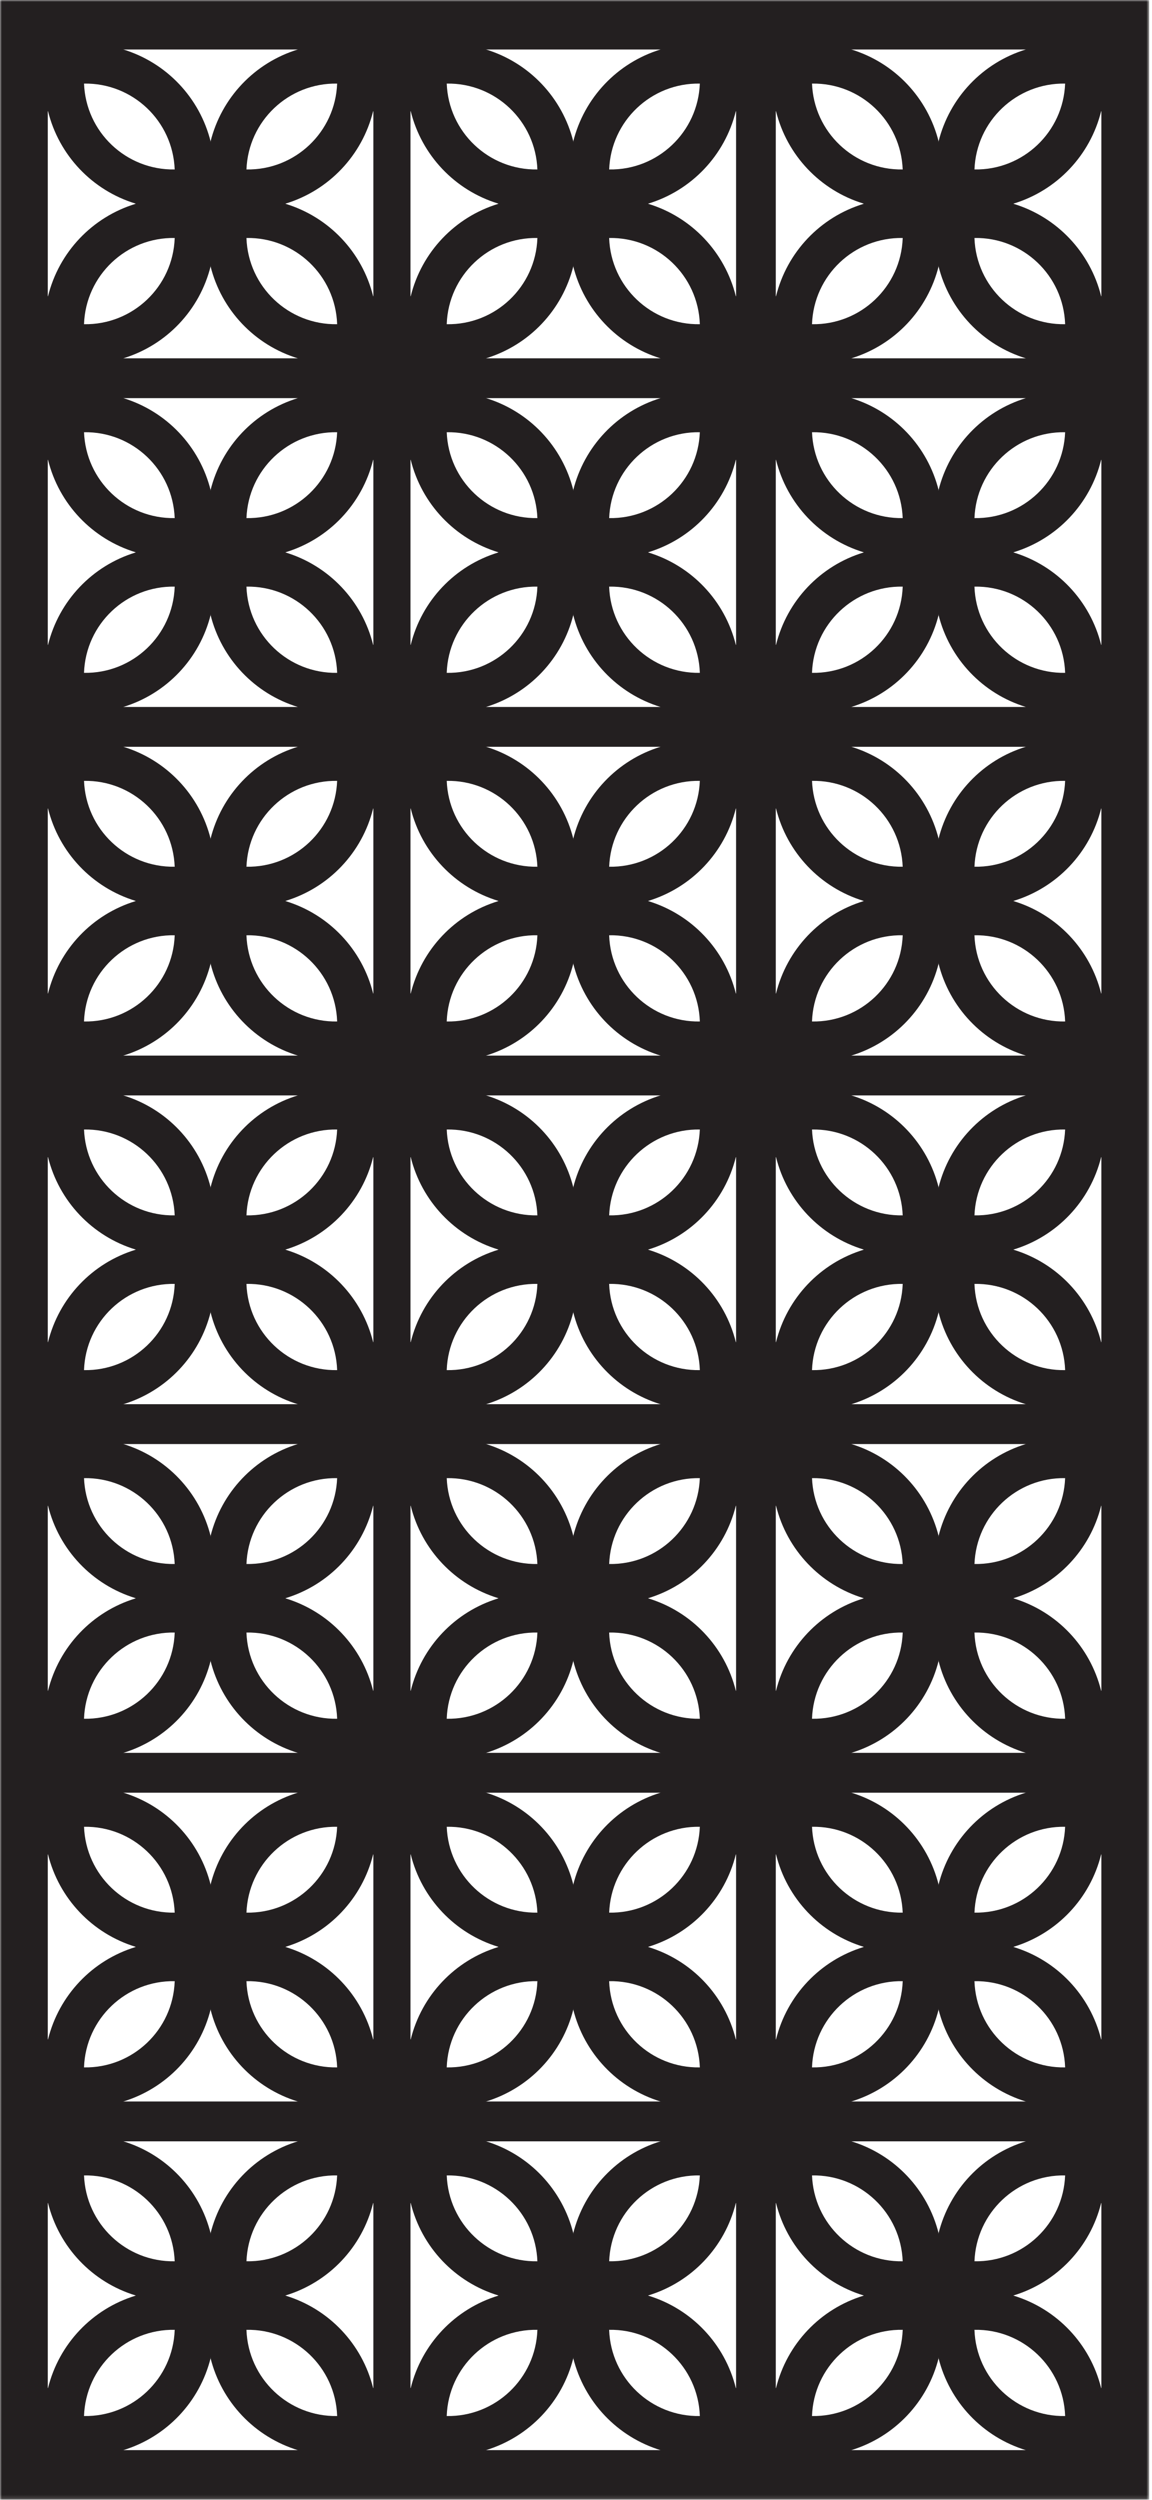 <?xml version="1.0" encoding="UTF-8"?>
<svg width="313px" height="679px" viewBox="0 0 313 679" version="1.1" xmlns="http://www.w3.org/2000/svg" xmlns:xlink="http://www.w3.org/1999/xlink">
    <title>Group 10</title>
    <defs>
        <polygon id="path-1" points="0 0 312.229 0 312.229 678.859 0 678.859"></polygon>
    </defs>
    <g id="Page-1" stroke="none" stroke-width="1" fill="none" fill-rule="evenodd">
        <g id="Group-10">
            <mask id="mask-2" fill="white">
                <use xlink:href="#path-1"></use>
            </mask>
            <g id="Clip-9"></g>
            <path d="M245.261,159.318 C232.056,159.092 221.1,169.484 220.626,182.686 L220.63,182.735 C233.835,182.961 244.788,172.569 245.265,159.371 L245.261,159.318 Z M289.398,182.69 C288.924,169.488 277.975,159.096 264.77,159.318 L264.763,159.36 C265.233,172.562 276.185,182.957 289.387,182.735 L289.398,182.69 Z M210.783,124.904 L210.783,175.124 L210.847,175.139 C213.811,163.16 222.853,153.626 234.655,150.036 L234.648,149.988 C222.845,146.394 213.807,136.857 210.847,124.881 L210.783,124.904 Z M299.245,175.124 L299.245,124.904 L299.181,124.892 C296.217,136.868 287.171,146.402 275.369,149.991 L275.38,150.036 C287.183,153.63 296.221,163.167 299.184,175.147 L299.245,175.124 Z M220.626,117.33 C221.096,130.536 232.049,140.928 245.254,140.706 L245.265,140.758 C244.791,127.556 233.843,117.164 220.638,117.386 L220.626,117.33 Z M264.767,140.706 C277.968,140.935 288.92,130.544 289.398,117.341 L289.394,117.386 C276.193,117.161 265.237,127.552 264.763,140.755 L264.767,140.706 Z M254.98,133.207 C257.944,121.228 266.986,111.694 278.788,108.105 L278.814,108.131 L231.214,108.131 L231.244,108.105 C243.046,111.698 252.084,121.235 255.052,133.215 L254.98,133.207 Z M255.048,166.918 C252.08,178.894 243.039,188.428 231.236,192.017 L231.214,191.995 L278.814,191.995 L278.78,192.017 C266.978,188.424 257.94,178.886 254.976,166.911 L255.048,166.918 Z M146.006,159.318 C132.804,159.092 121.848,169.484 121.378,182.686 L121.378,182.735 C134.58,182.961 145.536,172.569 146.01,159.371 L146.006,159.318 Z M190.146,182.69 C189.676,169.488 178.724,159.096 165.519,159.318 L165.507,159.36 C165.981,172.562 176.93,182.957 190.135,182.735 L190.146,182.69 Z M111.528,124.904 L111.528,175.124 L111.592,175.139 C114.556,163.16 123.597,153.626 135.4,150.036 L135.396,149.988 C123.594,146.394 114.552,136.857 111.592,124.881 L111.528,124.904 Z M199.993,175.124 L199.993,124.904 L199.925,124.892 C196.961,136.868 187.92,146.402 176.117,149.991 L176.125,150.036 C187.927,153.63 196.969,163.167 199.929,175.147 L199.993,175.124 Z M121.378,117.33 C121.848,130.536 132.797,140.928 145.998,140.706 L146.01,140.758 C145.54,127.556 134.587,117.164 121.382,117.386 L121.378,117.33 Z M165.511,140.706 C178.716,140.935 189.672,130.544 190.146,117.341 L190.142,117.386 C176.937,117.161 165.985,127.552 165.511,140.755 L165.511,140.706 Z M155.725,133.207 C158.688,121.228 167.734,111.694 179.532,108.105 L179.563,108.131 L131.958,108.131 L131.992,108.105 C143.791,111.698 152.836,121.235 155.796,133.215 L155.725,133.207 Z M155.792,166.918 C152.829,178.894 143.787,188.428 131.985,192.017 L131.958,191.995 L179.563,191.995 L179.525,192.017 C167.73,188.424 158.685,178.886 155.725,166.911 L155.792,166.918 Z M47.461,159.318 C34.256,159.092 23.304,169.484 22.83,182.686 L22.83,182.735 C36.035,182.961 46.991,172.569 47.465,159.371 L47.461,159.318 Z M91.602,182.69 C91.131,169.488 80.175,159.096 66.974,159.318 L66.963,159.36 C67.437,172.562 78.385,182.957 91.59,182.735 L91.602,182.69 Z M12.983,124.904 L12.983,175.124 L13.047,175.139 C16.011,163.16 25.053,153.626 36.855,150.036 L36.848,149.988 C25.049,146.394 16.007,136.857 13.047,124.881 L12.983,124.904 Z M101.444,175.124 L101.444,124.904 L101.38,124.892 C98.417,136.868 89.375,146.402 77.573,149.991 L77.58,150.036 C89.383,153.63 98.424,163.167 101.384,175.147 L101.444,175.124 Z M22.83,117.33 C23.3,130.536 34.249,140.928 47.454,140.706 L47.465,140.758 C46.995,127.556 36.043,117.164 22.837,117.386 L22.83,117.33 Z M66.966,140.706 C80.168,140.935 91.128,130.544 91.602,117.341 L91.598,117.386 C78.393,117.161 67.44,127.552 66.963,140.755 L66.966,140.706 Z M57.18,133.207 C60.144,121.228 69.189,111.694 80.988,108.105 L81.018,108.131 L33.414,108.131 L33.447,108.105 C45.246,111.698 54.292,121.235 57.251,133.215 L57.18,133.207 Z M57.248,166.918 C54.284,178.894 45.239,188.428 33.44,192.017 L33.414,191.995 L81.018,191.995 L80.98,192.017 C69.185,188.424 60.14,178.886 57.18,166.911 L57.248,166.918 Z M245.261,254.002 C232.056,253.777 221.1,264.168 220.626,277.371 L220.63,277.42 C233.835,277.645 244.788,267.254 245.265,254.055 L245.261,254.002 Z M289.398,277.374 C288.924,264.172 277.975,253.78 264.77,254.002 L264.763,254.044 C265.233,267.246 276.185,277.642 289.387,277.42 L289.398,277.374 Z M210.783,219.588 L210.783,269.808 L210.847,269.823 C213.811,257.844 222.853,248.31 234.655,244.721 L234.648,244.672 C222.845,241.079 213.807,231.541 210.847,219.565 L210.783,219.588 Z M299.245,269.808 L299.245,219.588 L299.181,219.577 C296.217,231.552 287.171,241.086 275.369,244.675 L275.38,244.721 C287.183,248.314 296.221,257.851 299.184,269.831 L299.245,269.808 Z M220.626,212.014 C221.096,225.22 232.049,235.612 245.254,235.39 L245.265,235.443 C244.791,222.24 233.843,211.849 220.638,212.071 L220.626,212.014 Z M264.767,235.39 C277.968,235.619 288.92,225.228 289.398,212.026 L289.394,212.071 C276.193,211.845 265.237,222.237 264.763,235.439 L264.767,235.39 Z M254.98,227.891 C257.944,215.912 266.986,206.378 278.788,202.789 L278.814,202.815 L231.214,202.815 L231.244,202.789 C243.046,206.382 252.084,215.92 255.052,227.899 L254.98,227.891 Z M255.048,261.602 C252.08,273.578 243.039,283.112 231.236,286.701 L231.214,286.679 L278.814,286.679 L278.78,286.701 C266.978,283.108 257.94,273.571 254.976,261.595 L255.048,261.602 Z M146.006,254.002 C132.804,253.777 121.848,264.168 121.378,277.371 L121.378,277.42 C134.58,277.645 145.536,267.254 146.01,254.055 L146.006,254.002 Z M190.146,277.374 C189.676,264.172 178.724,253.78 165.519,254.002 L165.507,254.044 C165.981,267.246 176.93,277.642 190.135,277.42 L190.146,277.374 Z M111.528,219.588 L111.528,269.808 L111.592,269.823 C114.556,257.844 123.597,248.31 135.4,244.721 L135.396,244.672 C123.594,241.079 114.552,231.541 111.592,219.565 L111.528,219.588 Z M199.993,269.808 L199.993,219.588 L199.925,219.577 C196.961,231.552 187.92,241.086 176.117,244.675 L176.125,244.721 C187.927,248.314 196.969,257.851 199.929,269.831 L199.993,269.808 Z M121.378,212.014 C121.848,225.22 132.797,235.612 145.998,235.39 L146.01,235.443 C145.54,222.24 134.587,211.849 121.382,212.071 L121.378,212.014 Z M165.511,235.39 C178.716,235.619 189.672,225.228 190.146,212.026 L190.142,212.071 C176.937,211.845 165.985,222.237 165.511,235.439 L165.511,235.39 Z M155.725,227.891 C158.688,215.912 167.734,206.378 179.532,202.789 L179.563,202.815 L131.958,202.815 L131.992,202.789 C143.791,206.382 152.836,215.92 155.796,227.899 L155.725,227.891 Z M155.792,261.602 C152.829,273.578 143.787,283.112 131.985,286.701 L131.958,286.679 L179.563,286.679 L179.525,286.701 C167.73,283.108 158.685,273.571 155.725,261.595 L155.792,261.602 Z M47.461,254.002 C34.256,253.777 23.304,264.168 22.83,277.371 L22.83,277.42 C36.035,277.645 46.991,267.254 47.465,254.055 L47.461,254.002 Z M91.602,277.374 C91.131,264.172 80.175,253.78 66.974,254.002 L66.963,254.044 C67.437,267.246 78.385,277.642 91.59,277.42 L91.602,277.374 Z M12.983,219.588 L12.983,269.808 L13.047,269.823 C16.011,257.844 25.053,248.31 36.855,244.721 L36.848,244.672 C25.049,241.079 16.007,231.541 13.047,219.565 L12.983,219.588 Z M101.444,269.808 L101.444,219.588 L101.38,219.577 C98.417,231.552 89.375,241.086 77.573,244.675 L77.58,244.721 C89.383,248.314 98.424,257.851 101.384,269.831 L101.444,269.808 Z M22.83,212.014 C23.3,225.22 34.249,235.612 47.454,235.39 L47.465,235.443 C46.995,222.24 36.043,211.849 22.837,212.071 L22.83,212.014 Z M66.966,235.39 C80.168,235.619 91.128,225.228 91.602,212.026 L91.598,212.071 C78.393,211.845 67.44,222.237 66.963,235.439 L66.966,235.39 Z M57.18,227.891 C60.144,215.912 69.189,206.378 80.988,202.789 L81.018,202.815 L33.414,202.815 L33.447,202.789 C45.246,206.382 54.292,215.92 57.251,227.899 L57.18,227.891 Z M57.248,261.602 C54.284,273.578 45.239,283.112 33.44,286.701 L33.414,286.679 L81.018,286.679 L80.98,286.701 C69.185,283.108 60.14,273.571 57.18,261.595 L57.248,261.602 Z M245.261,348.687 C232.056,348.461 221.1,358.853 220.626,372.055 L220.63,372.104 C233.835,372.329 244.788,361.938 245.265,348.739 L245.261,348.687 Z M289.398,372.059 C288.924,358.856 277.975,348.465 264.77,348.687 L264.763,348.728 C265.233,361.93 276.185,372.326 289.387,372.104 L289.398,372.059 Z M210.783,314.272 L210.783,364.492 L210.847,364.507 C213.811,352.532 222.853,342.994 234.655,339.405 L234.648,339.356 C222.845,335.763 213.807,326.225 210.847,314.25 L210.783,314.272 Z M299.245,364.492 L299.245,314.272 L299.181,314.261 C296.217,326.236 287.171,335.77 275.369,339.36 L275.38,339.405 C287.183,342.998 296.221,352.536 299.184,364.515 L299.245,364.492 Z M220.626,306.698 C221.096,319.904 232.049,330.296 245.254,330.074 L245.265,330.127 C244.791,316.925 233.843,306.533 220.638,306.755 L220.626,306.698 Z M264.767,330.074 C277.968,330.304 288.92,319.912 289.398,306.71 L289.394,306.755 C276.193,306.529 265.237,316.921 264.763,330.123 L264.767,330.074 Z M254.98,322.576 C257.944,310.596 266.986,301.062 278.788,297.473 L278.814,297.499 L231.214,297.499 L231.244,297.473 C243.046,301.066 252.084,310.604 255.052,322.583 L254.98,322.576 Z M255.048,356.287 C252.08,368.266 243.039,377.796 231.236,381.386 L231.214,381.363 L278.814,381.363 L278.78,381.386 C266.978,377.792 257.94,368.255 254.976,356.279 L255.048,356.287 Z M146.006,348.687 C132.804,348.461 121.848,358.853 121.378,372.055 L121.378,372.104 C134.58,372.329 145.536,361.938 146.01,348.739 L146.006,348.687 Z M190.146,372.059 C189.676,358.856 178.724,348.465 165.519,348.687 L165.507,348.728 C165.981,361.93 176.93,372.326 190.135,372.104 L190.146,372.059 Z M111.528,314.272 L111.528,364.492 L111.592,364.507 C114.556,352.532 123.597,342.994 135.4,339.405 L135.396,339.356 C123.594,335.763 114.552,326.225 111.592,314.25 L111.528,314.272 Z M199.993,364.492 L199.993,314.272 L199.925,314.261 C196.961,326.236 187.92,335.77 176.117,339.36 L176.125,339.405 C187.927,342.998 196.969,352.536 199.929,364.515 L199.993,364.492 Z M121.378,306.698 C121.848,319.904 132.797,330.296 145.998,330.074 L146.01,330.127 C145.54,316.925 134.587,306.533 121.382,306.755 L121.378,306.698 Z M165.511,330.074 C178.716,330.304 189.672,319.912 190.146,306.71 L190.142,306.755 C176.937,306.529 165.985,316.921 165.511,330.123 L165.511,330.074 Z M155.725,322.576 C158.688,310.596 167.734,301.062 179.532,297.473 L179.563,297.499 L131.958,297.499 L131.992,297.473 C143.791,301.066 152.836,310.604 155.796,322.583 L155.725,322.576 Z M155.792,356.287 C152.829,368.266 143.787,377.796 131.985,381.386 L131.958,381.363 L179.563,381.363 L179.525,381.386 C167.73,377.792 158.685,368.255 155.725,356.279 L155.792,356.287 Z M47.461,348.687 C34.256,348.461 23.304,358.853 22.83,372.055 L22.83,372.104 C36.035,372.329 46.991,361.938 47.465,348.739 L47.461,348.687 Z M91.602,372.059 C91.131,358.856 80.175,348.465 66.974,348.687 L66.963,348.728 C67.437,361.93 78.385,372.326 91.59,372.104 L91.602,372.059 Z M12.983,314.272 L12.983,364.492 L13.047,364.507 C16.011,352.532 25.053,342.994 36.855,339.405 L36.848,339.356 C25.049,335.763 16.007,326.225 13.047,314.25 L12.983,314.272 Z M101.444,364.492 L101.444,314.272 L101.38,314.261 C98.417,326.236 89.375,335.77 77.573,339.36 L77.58,339.405 C89.383,342.998 98.424,352.536 101.384,364.515 L101.444,364.492 Z M22.83,306.698 C23.3,319.904 34.249,330.296 47.454,330.074 L47.465,330.127 C46.995,316.925 36.043,306.533 22.837,306.755 L22.83,306.698 Z M66.966,330.074 C80.168,330.304 91.128,319.912 91.602,306.71 L91.598,306.755 C78.393,306.529 67.44,316.921 66.963,330.123 L66.966,330.074 Z M57.18,322.576 C60.144,310.596 69.189,301.062 80.988,297.473 L81.018,297.499 L33.414,297.499 L33.447,297.473 C45.246,301.066 54.292,310.604 57.251,322.583 L57.18,322.576 Z M57.248,356.287 C54.284,368.266 45.239,377.796 33.44,381.386 L33.414,381.363 L81.018,381.363 L80.98,381.386 C69.185,377.792 60.14,368.255 57.18,356.279 L57.248,356.287 Z M245.261,443.371 C232.056,443.145 221.1,453.537 220.626,466.739 L220.63,466.788 C233.835,467.014 244.788,456.626 245.265,443.424 L245.261,443.371 Z M289.398,466.743 C288.924,453.541 277.975,443.149 264.77,443.371 L264.763,443.412 C265.233,456.614 276.185,467.01 289.387,466.788 L289.398,466.743 Z M210.783,408.956 L210.783,459.177 L210.847,459.192 C213.811,447.216 222.853,437.678 234.655,434.089 L234.648,434.04 C222.845,430.447 213.807,420.909 210.847,408.934 L210.783,408.956 Z M299.245,459.177 L299.245,408.956 L299.181,408.945 C296.217,420.921 287.171,430.455 275.369,434.044 L275.38,434.089 C287.183,437.682 296.221,447.22 299.184,459.199 L299.245,459.177 Z M220.626,401.383 C221.096,414.589 232.049,424.98 245.254,424.758 L245.265,424.811 C244.791,411.609 233.843,401.217 220.638,401.439 L220.626,401.383 Z M264.767,424.758 C277.968,424.988 288.92,414.596 289.398,401.394 L289.394,401.439 C276.193,401.213 265.237,411.605 264.763,424.807 L264.767,424.758 Z M254.98,417.26 C257.944,405.284 266.986,395.747 278.788,392.157 L278.814,392.184 L231.214,392.184 L231.244,392.157 C243.046,395.75 252.084,405.288 255.052,417.267 L254.98,417.26 Z M255.048,450.971 C252.08,462.95 243.039,472.48 231.236,476.07 L231.214,476.047 L278.814,476.047 L278.78,476.07 C266.978,472.477 257.94,462.939 254.976,450.963 L255.048,450.971 Z M146.006,443.371 C132.804,443.145 121.848,453.537 121.378,466.739 L121.378,466.788 C134.58,467.014 145.536,456.626 146.01,443.424 L146.006,443.371 Z M190.146,466.743 C189.676,453.541 178.724,443.149 165.519,443.371 L165.507,443.412 C165.981,456.614 176.93,467.01 190.135,466.788 L190.146,466.743 Z M111.528,408.956 L111.528,459.177 L111.592,459.192 C114.556,447.216 123.597,437.678 135.4,434.089 L135.396,434.04 C123.594,430.447 114.552,420.909 111.592,408.934 L111.528,408.956 Z M199.993,459.177 L199.993,408.956 L199.925,408.945 C196.961,420.921 187.92,430.455 176.117,434.044 L176.125,434.089 C187.927,437.682 196.969,447.22 199.929,459.199 L199.993,459.177 Z M121.378,401.383 C121.848,414.589 132.797,424.98 145.998,424.758 L146.01,424.811 C145.54,411.609 134.587,401.217 121.382,401.439 L121.378,401.383 Z M165.511,424.758 C178.716,424.988 189.672,414.596 190.146,401.394 L190.142,401.439 C176.937,401.213 165.985,411.605 165.511,424.807 L165.511,424.758 Z M155.725,417.26 C158.688,405.284 167.734,395.747 179.532,392.157 L179.563,392.184 L131.958,392.184 L131.992,392.157 C143.791,395.75 152.836,405.288 155.796,417.267 L155.725,417.26 Z M155.792,450.971 C152.829,462.95 143.787,472.48 131.985,476.07 L131.958,476.047 L179.563,476.047 L179.525,476.07 C167.73,472.477 158.685,462.939 155.725,450.963 L155.792,450.971 Z M47.461,443.371 C34.256,443.145 23.304,453.537 22.83,466.739 L22.83,466.788 C36.035,467.014 46.991,456.626 47.465,443.424 L47.461,443.371 Z M91.602,466.743 C91.131,453.541 80.175,443.149 66.974,443.371 L66.963,443.412 C67.437,456.614 78.385,467.01 91.59,466.788 L91.602,466.743 Z M12.983,408.956 L12.983,459.177 L13.047,459.192 C16.011,447.216 25.053,437.678 36.855,434.089 L36.848,434.04 C25.049,430.447 16.007,420.909 13.047,408.934 L12.983,408.956 Z M101.444,459.177 L101.444,408.956 L101.38,408.945 C98.417,420.921 89.375,430.455 77.573,434.044 L77.58,434.089 C89.383,437.682 98.424,447.22 101.384,459.199 L101.444,459.177 Z M22.83,401.383 C23.3,414.589 34.249,424.98 47.454,424.758 L47.465,424.811 C46.995,411.609 36.043,401.217 22.837,401.439 L22.83,401.383 Z M66.966,424.758 C80.168,424.988 91.128,414.596 91.602,401.394 L91.598,401.439 C78.393,401.213 67.44,411.605 66.963,424.807 L66.966,424.758 Z M57.18,417.26 C60.144,405.284 69.189,395.747 80.988,392.157 L81.018,392.184 L33.414,392.184 L33.447,392.157 C45.246,395.75 54.292,405.288 57.251,417.267 L57.18,417.26 Z M57.248,450.971 C54.284,462.95 45.239,472.48 33.44,476.07 L33.414,476.047 L81.018,476.047 L80.98,476.07 C69.185,472.477 60.14,462.939 57.18,450.963 L57.248,450.971 Z M245.261,538.055 C232.056,537.829 221.1,548.221 220.626,561.423 L220.63,561.472 C233.835,561.698 244.788,551.31 245.265,538.108 L245.261,538.055 Z M289.398,561.427 C288.924,548.225 277.975,537.833 264.77,538.055 L264.763,538.096 C265.233,551.299 276.185,561.694 289.387,561.472 L289.398,561.427 Z M210.783,503.641 L210.783,553.861 L210.847,553.876 C213.811,541.9 222.853,532.363 234.655,528.773 L234.648,528.724 C222.845,525.131 213.807,515.594 210.847,503.618 L210.783,503.641 Z M299.245,553.861 L299.245,503.641 L299.181,503.629 C296.217,515.605 287.171,525.139 275.369,528.728 L275.38,528.773 C287.183,532.366 296.221,541.904 299.184,553.883 L299.245,553.861 Z M220.626,496.067 C221.096,509.273 232.049,519.665 245.254,519.443 L245.265,519.495 C244.791,506.297 233.843,495.901 220.638,496.123 L220.626,496.067 Z M264.767,519.443 C277.968,519.672 288.92,509.28 289.398,496.078 L289.394,496.123 C276.193,495.898 265.237,506.289 264.763,519.491 L264.767,519.443 Z M254.98,511.944 C257.944,499.968 266.986,490.431 278.788,486.841 L278.814,486.868 L231.214,486.868 L231.244,486.841 C243.046,490.435 252.084,499.972 255.052,511.952 L254.98,511.944 Z M255.048,545.655 C252.08,557.635 243.039,567.165 231.236,570.754 L231.214,570.731 L278.814,570.731 L278.78,570.754 C266.978,567.161 257.94,557.623 254.976,545.648 L255.048,545.655 Z M146.006,538.055 C132.804,537.829 121.848,548.221 121.378,561.423 L121.378,561.472 C134.58,561.698 145.536,551.31 146.01,538.108 L146.006,538.055 Z M190.146,561.427 C189.676,548.225 178.724,537.833 165.519,538.055 L165.507,538.096 C165.981,551.299 176.93,561.694 190.135,561.472 L190.146,561.427 Z M111.528,503.641 L111.528,553.861 L111.592,553.876 C114.556,541.9 123.597,532.363 135.4,528.773 L135.396,528.724 C123.594,525.131 114.552,515.594 111.592,503.618 L111.528,503.641 Z M199.993,553.861 L199.993,503.641 L199.925,503.629 C196.961,515.605 187.92,525.139 176.117,528.728 L176.125,528.773 C187.927,532.366 196.969,541.904 199.929,553.883 L199.993,553.861 Z M121.378,496.067 C121.848,509.273 132.797,519.665 145.998,519.443 L146.01,519.495 C145.54,506.297 134.587,495.901 121.382,496.123 L121.378,496.067 Z M165.511,519.443 C178.716,519.672 189.672,509.28 190.146,496.078 L190.142,496.123 C176.937,495.898 165.985,506.289 165.511,519.491 L165.511,519.443 Z M155.725,511.944 C158.688,499.968 167.734,490.431 179.532,486.841 L179.563,486.868 L131.958,486.868 L131.992,486.841 C143.791,490.435 152.836,499.972 155.796,511.952 L155.725,511.944 Z M155.792,545.655 C152.829,557.635 143.787,567.165 131.985,570.754 L131.958,570.731 L179.563,570.731 L179.525,570.754 C167.73,567.161 158.685,557.623 155.725,545.648 L155.792,545.655 Z M47.461,538.055 C34.256,537.829 23.304,548.221 22.83,561.423 L22.83,561.472 C36.035,561.698 46.991,551.31 47.465,538.108 L47.461,538.055 Z M91.602,561.427 C91.131,548.225 80.175,537.833 66.974,538.055 L66.963,538.096 C67.437,551.299 78.385,561.694 91.59,561.472 L91.602,561.427 Z M12.983,503.641 L12.983,553.861 L13.047,553.876 C16.011,541.9 25.053,532.363 36.855,528.773 L36.848,528.724 C25.049,525.131 16.007,515.594 13.047,503.618 L12.983,503.641 Z M101.444,553.861 L101.444,503.641 L101.38,503.629 C98.417,515.605 89.375,525.139 77.573,528.728 L77.58,528.773 C89.383,532.366 98.424,541.904 101.384,553.883 L101.444,553.861 Z M22.83,496.067 C23.3,509.273 34.249,519.665 47.454,519.443 L47.465,519.495 C46.995,506.297 36.043,495.901 22.837,496.123 L22.83,496.067 Z M66.966,519.443 C80.168,519.672 91.128,509.28 91.602,496.078 L91.598,496.123 C78.393,495.898 67.44,506.289 66.963,519.491 L66.966,519.443 Z M57.18,511.944 C60.144,499.968 69.189,490.431 80.988,486.841 L81.018,486.868 L33.414,486.868 L33.447,486.841 C45.246,490.435 54.292,499.972 57.251,511.952 L57.18,511.944 Z M57.248,545.655 C54.284,557.635 45.239,567.165 33.44,570.754 L33.414,570.731 L81.018,570.731 L80.98,570.754 C69.185,567.161 60.14,557.623 57.18,545.648 L57.248,545.655 Z M245.261,632.739 C232.056,632.514 221.1,642.905 220.626,656.107 L220.63,656.156 C233.835,656.382 244.788,645.994 245.265,632.792 L245.261,632.739 Z M289.398,656.111 C288.924,642.909 277.975,632.517 264.77,632.739 L264.763,632.781 C265.233,645.983 276.185,656.378 289.387,656.156 L289.398,656.111 Z M210.783,598.325 L210.783,648.545 L210.847,648.56 C213.811,636.584 222.853,627.047 234.655,623.457 L234.648,623.409 C222.845,619.819 213.807,610.278 210.847,598.302 L210.783,598.325 Z M299.245,648.545 L299.245,598.325 L299.181,598.313 C296.217,610.289 287.171,619.823 275.369,623.412 L275.38,623.457 C287.183,627.051 296.221,636.588 299.184,648.568 L299.245,648.545 Z M220.626,590.751 C221.096,603.957 232.049,614.349 245.254,614.131 L245.265,614.179 C244.791,600.981 233.843,590.586 220.638,590.807 L220.626,590.751 Z M264.767,614.127 C277.968,614.356 288.92,603.965 289.398,590.762 L289.394,590.807 C276.193,590.582 265.237,600.973 264.763,614.176 L264.767,614.127 Z M254.98,606.628 C257.944,594.653 266.986,585.115 278.788,581.526 L278.814,581.552 L231.214,581.552 L231.244,581.526 C243.046,585.119 252.084,594.656 255.052,606.636 L254.98,606.628 Z M255.048,640.339 C252.08,652.319 243.039,661.849 231.236,665.438 L231.214,665.416 L278.814,665.416 L278.78,665.438 C266.978,661.845 257.94,652.307 254.976,640.332 L255.048,640.339 Z M146.006,632.739 C132.804,632.514 121.848,642.905 121.378,656.107 L121.378,656.156 C134.58,656.382 145.536,645.994 146.01,632.792 L146.006,632.739 Z M190.146,656.111 C189.676,642.909 178.724,632.517 165.519,632.739 L165.507,632.781 C165.981,645.983 176.93,656.378 190.135,656.156 L190.146,656.111 Z M111.528,598.325 L111.528,648.545 L111.592,648.56 C114.556,636.584 123.597,627.047 135.4,623.457 L135.396,623.409 C123.594,619.819 114.552,610.278 111.592,598.302 L111.528,598.325 Z M199.993,648.545 L199.993,598.325 L199.925,598.313 C196.961,610.289 187.92,619.823 176.117,623.412 L176.125,623.457 C187.927,627.051 196.969,636.588 199.929,648.568 L199.993,648.545 Z M121.378,590.751 C121.848,603.957 132.797,614.349 145.998,614.131 L146.01,614.179 C145.54,600.981 134.587,590.586 121.382,590.807 L121.378,590.751 Z M165.511,614.127 C178.716,614.356 189.672,603.965 190.146,590.762 L190.142,590.807 C176.937,590.582 165.985,600.973 165.511,614.176 L165.511,614.127 Z M155.725,606.628 C158.688,594.653 167.734,585.115 179.532,581.526 L179.563,581.552 L131.958,581.552 L131.992,581.526 C143.791,585.119 152.836,594.656 155.796,606.636 L155.725,606.628 Z M155.792,640.339 C152.829,652.319 143.787,661.849 131.985,665.438 L131.958,665.416 L179.563,665.416 L179.525,665.438 C167.73,661.845 158.685,652.307 155.725,640.332 L155.792,640.339 Z M47.461,632.739 C34.256,632.514 23.304,642.905 22.83,656.107 L22.83,656.156 C36.035,656.382 46.991,645.994 47.465,632.792 L47.461,632.739 Z M91.602,656.111 C91.131,642.909 80.175,632.517 66.974,632.739 L66.963,632.781 C67.437,645.983 78.385,656.378 91.59,656.156 L91.602,656.111 Z M12.983,598.325 L12.983,648.545 L13.047,648.56 C16.011,636.584 25.053,627.047 36.855,623.457 L36.848,623.409 C25.049,619.819 16.007,610.278 13.047,598.302 L12.983,598.325 Z M101.444,648.545 L101.444,598.325 L101.38,598.313 C98.417,610.289 89.375,619.823 77.573,623.412 L77.58,623.457 C89.383,627.051 98.424,636.588 101.384,648.568 L101.444,648.545 Z M22.83,590.751 C23.3,603.957 34.249,614.349 47.454,614.131 L47.465,614.179 C46.995,600.981 36.043,590.586 22.837,590.807 L22.83,590.751 Z M66.966,614.127 C80.168,614.356 91.128,603.965 91.602,590.762 L91.598,590.807 C78.393,590.582 67.44,600.973 66.963,614.176 L66.966,614.127 Z M57.18,606.628 C60.144,594.653 69.189,585.115 80.988,581.526 L81.018,581.552 L33.414,581.552 L33.447,581.526 C45.246,585.119 54.292,594.656 57.251,606.636 L57.18,606.628 Z M57.248,640.339 C54.284,652.319 45.239,661.849 33.44,665.438 L33.414,665.416 L81.018,665.416 L80.98,665.438 C69.185,661.845 60.14,652.307 57.18,640.332 L57.248,640.339 Z M245.261,64.634 C232.056,64.408 221.1,74.8 220.626,88.002 L220.63,88.051 C233.835,88.277 244.788,77.885 245.265,64.687 L245.261,64.634 Z M289.398,88.006 C288.924,74.804 277.975,64.408 264.77,64.634 L264.763,64.675 C265.233,77.878 276.185,88.273 289.387,88.051 L289.398,88.006 Z M210.783,30.219 L210.783,80.44 L210.847,80.455 C213.811,68.475 222.853,58.942 234.655,55.352 L234.648,55.303 C222.845,51.71 213.807,42.173 210.847,30.197 L210.783,30.219 Z M299.245,80.44 L299.245,30.219 L299.181,30.208 C296.217,42.184 287.171,51.718 275.369,55.307 L275.38,55.352 C287.183,58.945 296.221,68.483 299.184,80.462 L299.245,80.44 Z M220.626,22.646 C221.096,35.852 232.049,46.243 245.254,46.022 L245.265,46.074 C244.791,32.872 233.843,22.48 220.638,22.702 L220.626,22.646 Z M264.767,46.022 C277.968,46.251 288.92,35.859 289.398,22.657 L289.394,22.702 C276.193,22.476 265.237,32.868 264.763,46.07 L264.767,46.022 Z M254.98,38.523 C257.944,26.544 266.986,17.01 278.788,13.42 L278.814,13.447 L231.214,13.447 L231.244,13.42 C243.046,17.014 252.084,26.551 255.052,38.531 L254.98,38.523 Z M255.048,72.234 C252.08,84.21 243.039,93.744 231.236,97.333 L231.214,97.31 L278.814,97.31 L278.78,97.333 C266.978,93.74 257.94,84.202 254.976,72.227 L255.048,72.234 Z M146.006,64.634 C132.804,64.408 121.848,74.8 121.378,88.002 L121.378,88.051 C134.58,88.277 145.536,77.885 146.01,64.687 L146.006,64.634 Z M190.146,88.006 C189.676,74.804 178.724,64.408 165.519,64.634 L165.507,64.675 C165.981,77.878 176.93,88.273 190.135,88.051 L190.146,88.006 Z M111.528,30.219 L111.528,80.44 L111.592,80.455 C114.556,68.475 123.597,58.942 135.4,55.352 L135.396,55.303 C123.594,51.71 114.552,42.173 111.592,30.197 L111.528,30.219 Z M199.993,80.44 L199.993,30.219 L199.925,30.208 C196.961,42.184 187.92,51.718 176.117,55.307 L176.125,55.352 C187.927,58.945 196.969,68.483 199.929,80.462 L199.993,80.44 Z M121.378,22.646 C121.848,35.852 132.797,46.243 145.998,46.022 L146.01,46.074 C145.54,32.872 134.587,22.48 121.382,22.702 L121.378,22.646 Z M165.511,46.022 C178.716,46.251 189.672,35.859 190.146,22.657 L190.142,22.702 C176.937,22.476 165.985,32.868 165.511,46.07 L165.511,46.022 Z M155.725,38.523 C158.688,26.544 167.734,17.01 179.532,13.42 L179.563,13.447 L131.958,13.447 L131.992,13.42 C143.791,17.014 152.836,26.551 155.796,38.531 L155.725,38.523 Z M155.792,72.234 C152.829,84.21 143.787,93.744 131.985,97.333 L131.958,97.31 L179.563,97.31 L179.525,97.333 C167.73,93.74 158.685,84.202 155.725,72.227 L155.792,72.234 Z M47.461,64.634 C34.256,64.408 23.304,74.8 22.83,88.002 L22.83,88.051 C36.035,88.277 46.991,77.885 47.465,64.687 L47.461,64.634 Z M91.602,88.006 C91.131,74.804 80.175,64.408 66.974,64.634 L66.963,64.675 C67.437,77.878 78.385,88.273 91.59,88.051 L91.602,88.006 Z M12.983,30.219 L12.983,80.44 L13.047,80.455 C16.011,68.475 25.053,58.942 36.855,55.352 L36.848,55.303 C25.049,51.71 16.007,42.173 13.047,30.197 L12.983,30.219 Z M101.444,80.44 L101.444,30.219 L101.38,30.208 C98.417,42.184 89.375,51.718 77.573,55.307 L77.58,55.352 C89.383,58.945 98.424,68.483 101.384,80.462 L101.444,80.44 Z M22.83,22.646 C23.3,35.852 34.249,46.243 47.454,46.022 L47.465,46.074 C46.995,32.872 36.043,22.48 22.837,22.702 L22.83,22.646 Z M66.966,46.022 C80.168,46.251 91.128,35.859 91.602,22.657 L91.598,22.702 C78.393,22.476 67.44,32.868 66.963,46.07 L66.966,46.022 Z M57.18,38.523 C60.144,26.544 69.189,17.01 80.988,13.42 L81.018,13.447 L33.414,13.447 L33.447,13.42 C45.246,17.014 54.292,26.551 57.251,38.531 L57.18,38.523 Z M57.248,72.234 C54.284,84.21 45.239,93.744 33.44,97.333 L33.414,97.31 L81.018,97.31 L80.98,97.333 C69.185,93.74 60.14,84.202 57.18,72.227 L57.248,72.234 Z M0,678.859 L312.232,678.859 L312.232,0 L0,0 L0,678.859 Z" id="Fill-8" fill="#231F20" mask="url(#mask-2)"></path>
        </g>
    </g>
</svg>